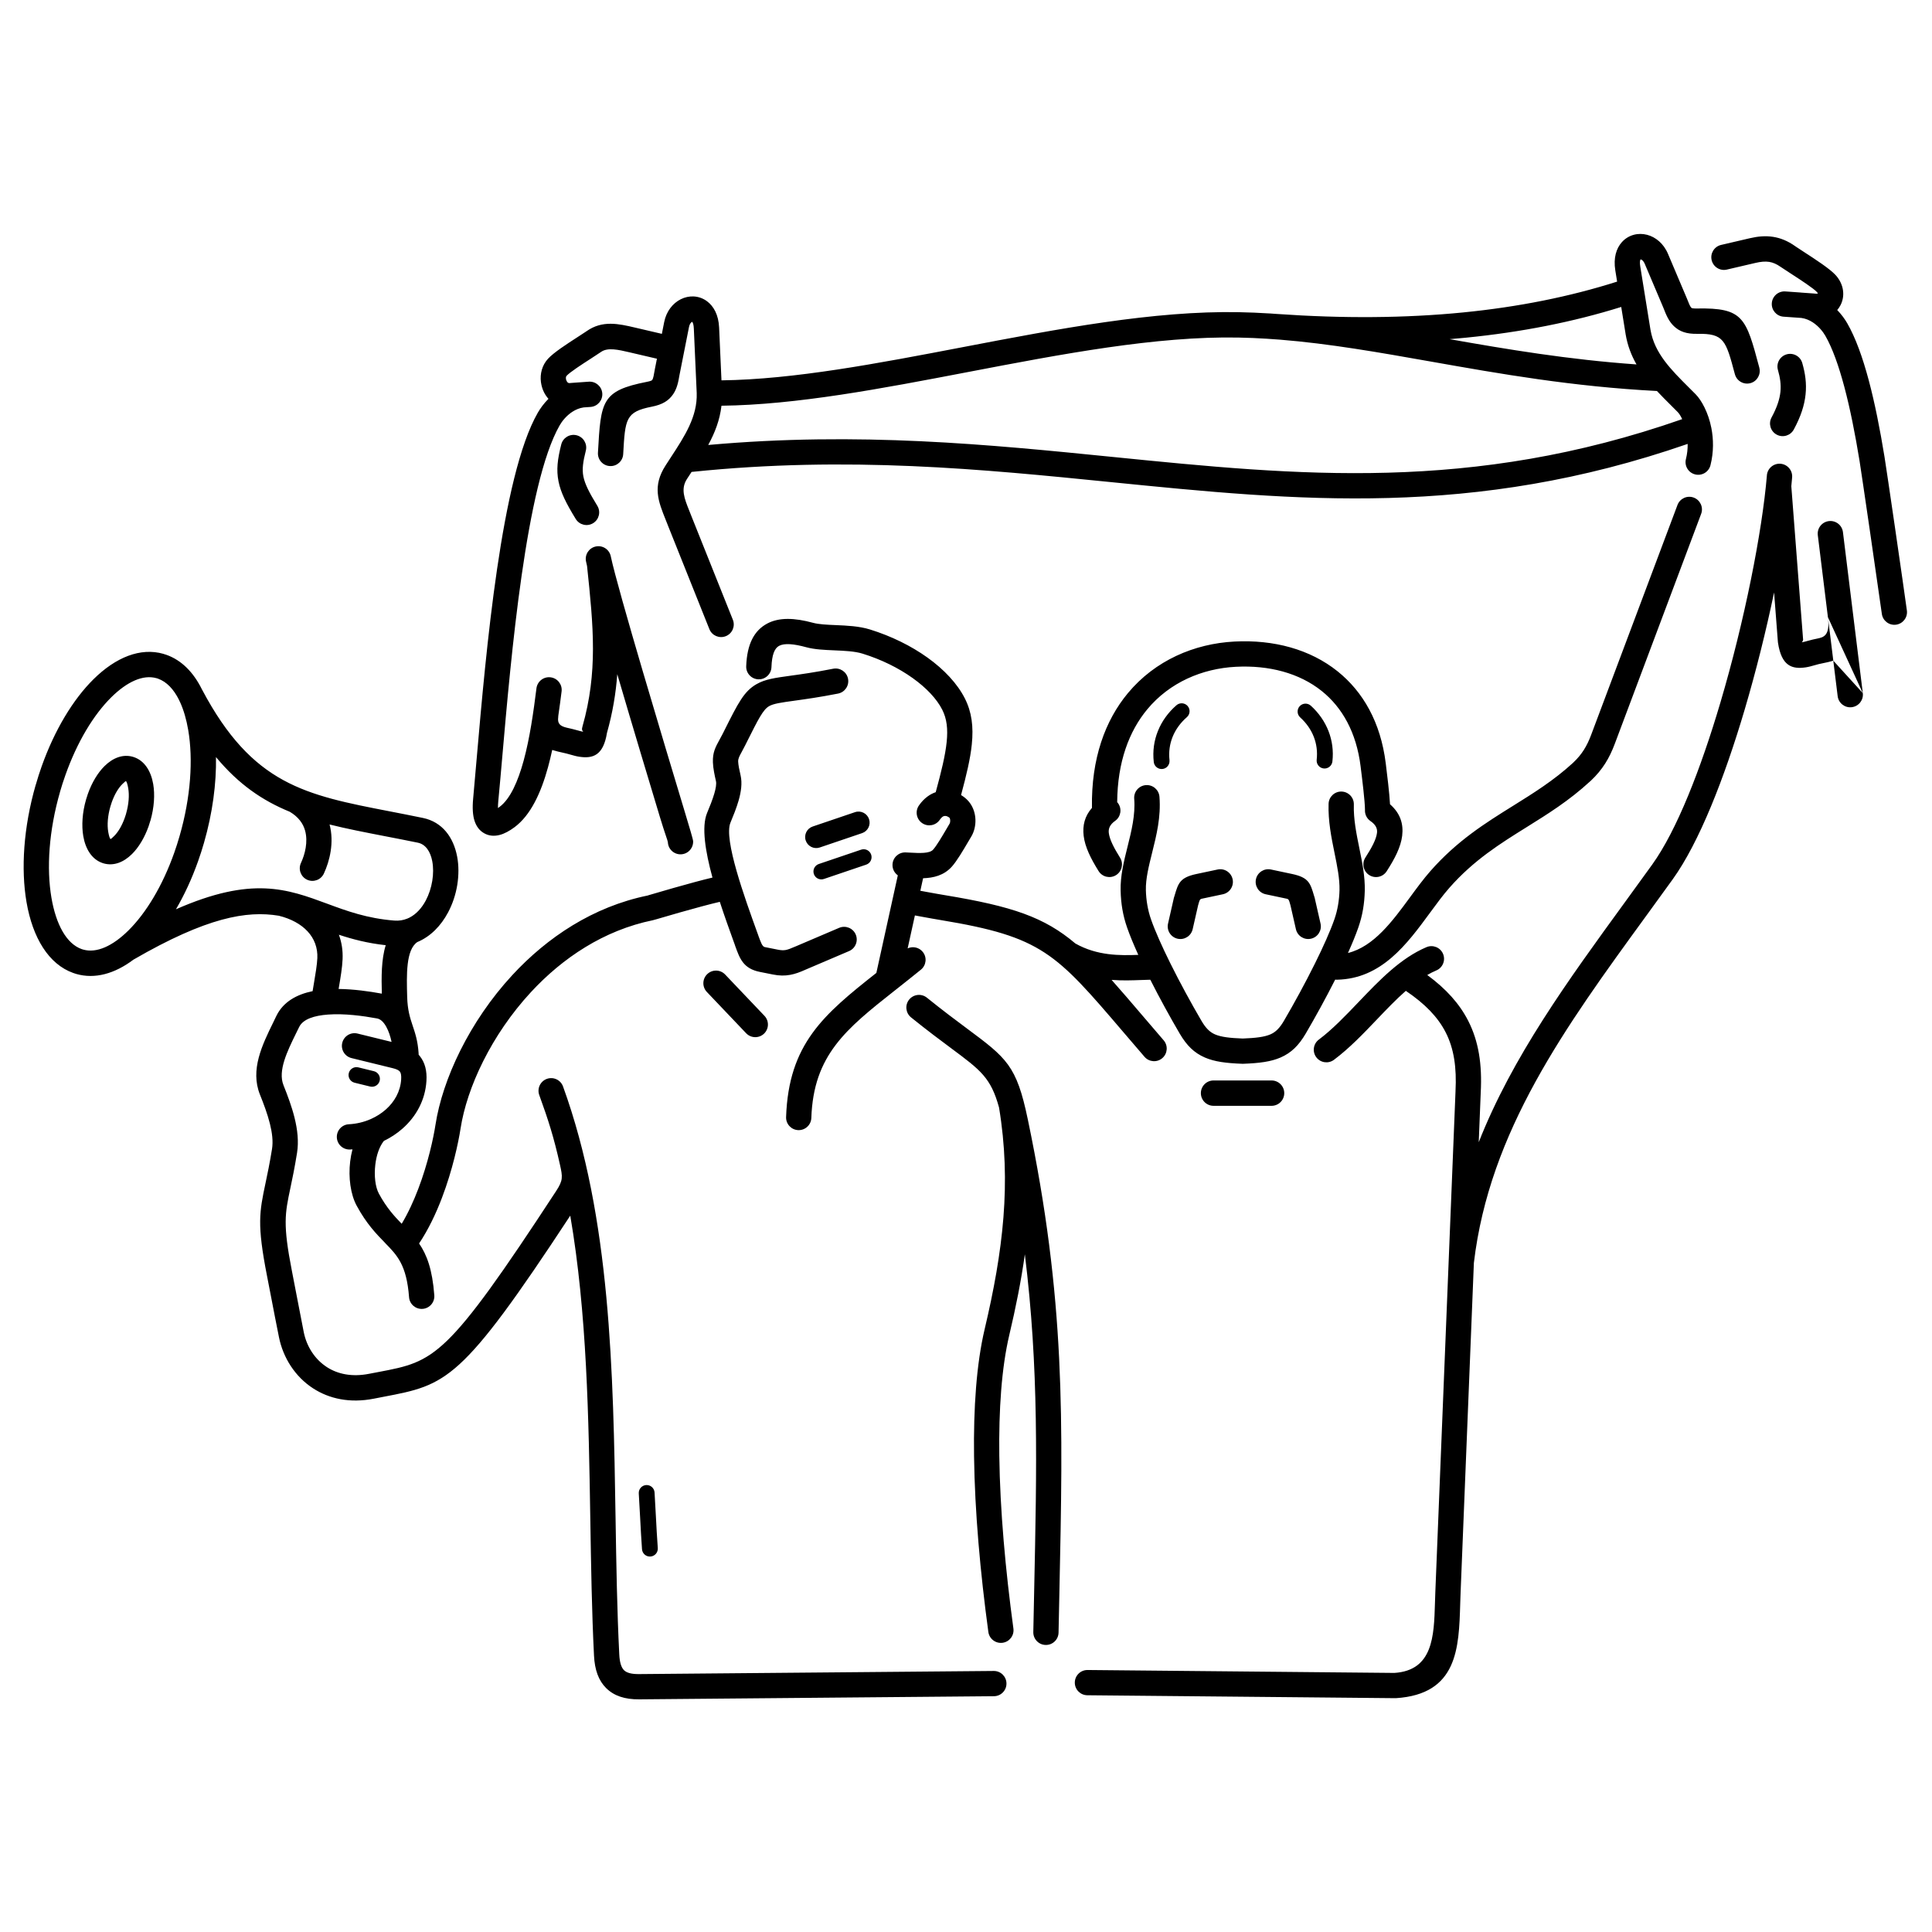 <?xml version="1.0" encoding="UTF-8"?>
<!-- Uploaded to: ICON Repo, www.iconrepo.com, Generator: ICON Repo Mixer Tools -->
<svg fill="#000000" width="800px" height="800px" version="1.1" viewBox="144 144 512 512" xmlns="http://www.w3.org/2000/svg">
 <path d="m292.74 261.78c0.457-1.797 2.285-2.883 4.082-2.426s2.883 2.285 2.426 4.082c-0.75 2.953-1.023 4.941-0.645 6.84 0.406 2.035 1.574 4.312 3.695 7.766 0.965 1.578 0.465 3.641-1.117 4.606-1.578 0.965-3.641 0.465-4.606-1.117-2.543-4.148-3.973-7.016-4.559-9.945-0.613-3.07-0.277-5.867 0.723-9.805zm295.81 16.043c0.652-1.73 2.586-2.606 4.316-1.953 1.73 0.652 2.606 2.586 1.953 4.316l-22.875 60.91c-0.723 1.926-1.531 3.637-2.543 5.227-1.031 1.625-2.269 3.125-3.84 4.602-0.066 0.062-0.137 0.121-0.207 0.18-5.551 5.102-11.16 8.598-16.785 12.102-6.988 4.356-13.996 8.719-20.465 16.07-1.707 1.938-3.363 4.195-5.066 6.516-6.184 8.422-12.91 17.594-24.719 17.84-0.164 0.004-0.324-0.004-0.484-0.023-2.465 4.879-5.25 9.938-7.797 14.285-1.863 3.18-3.84 5.117-6.668 6.352-2.566 1.117-5.621 1.504-9.891 1.664h-0.031c-0.078 0.004-0.156 0.004-0.234 0-4.285-0.16-7.348-0.547-9.922-1.664-2.828-1.23-4.805-3.168-6.668-6.352-2.543-4.34-5.32-9.391-7.781-14.258-0.73 0.012-1.523 0.043-2.352 0.074-2.398 0.09-5.062 0.191-7.906-0.031 2.469 2.769 5.164 5.922 8.254 9.543 1.809 2.121 3.754 4.394 5.535 6.461 1.211 1.398 1.059 3.512-0.34 4.723-1.398 1.211-3.512 1.059-4.723-0.34-2.211-2.562-3.945-4.594-5.562-6.488-17.984-21.051-21.625-25.316-48.383-29.742-1.012-0.168-3.394-0.578-5.769-1.023-0.375-0.07-0.758-0.145-1.141-0.215l-1.918 8.73c1.355-0.625 3.016-0.285 4 0.93 1.168 1.434 0.949 3.543-0.484 4.711-2.078 1.695-4.34 3.481-6.5 5.188-0.137 0.129-0.281 0.242-0.438 0.344-12.918 10.191-21.535 17.109-22.105 33.754-0.059 1.848-1.602 3.297-3.449 3.242-1.848-0.059-3.297-1.602-3.242-3.449 0.664-19.414 9.949-27.184 23.922-38.215l5.688-25.855c-0.887-0.629-1.453-1.68-1.41-2.852 0.066-1.848 1.617-3.293 3.465-3.227 0.574 0.023 0.93 0.043 1.297 0.062 2.305 0.125 5.035 0.273 5.984-0.777 0.926-1.027 2.363-3.473 3.566-5.516 0.367-0.621 0.719-1.223 0.832-1.414 0.105-0.176 0.16-0.465 0.152-0.801v-0.023c-0.012-0.289-0.07-0.543-0.184-0.699-0.023-0.035-0.105-0.098-0.234-0.184-0.246-0.168-0.551-0.293-0.859-0.312-0.254-0.016-0.527 0.051-0.789 0.242-0.215 0.156-0.453 0.414-0.707 0.785-1.043 1.527-3.129 1.922-4.656 0.879-1.527-1.043-1.922-3.129-0.879-4.656 0.688-1.008 1.473-1.801 2.309-2.414 0.703-0.516 1.43-0.883 2.156-1.133 1.473-5.391 2.539-9.723 2.906-13.328 0.348-3.402 0.051-6.121-1.176-8.531-1.473-2.902-4.223-5.797-7.82-8.371-3.731-2.668-8.312-4.941-13.312-6.488-2.055-0.637-4.793-0.754-7.418-0.867-2.684-0.113-5.269-0.227-7.457-0.82-3.312-0.902-5.805-1.141-7.246-0.367-1.195 0.641-1.895 2.394-2.008 5.637-0.066 1.848-1.617 3.293-3.465 3.227-1.848-0.066-3.293-1.617-3.227-3.465 0.211-5.922 2.144-9.48 5.551-11.305 3.16-1.691 7.242-1.543 12.152-0.211 1.551 0.422 3.715 0.516 5.961 0.609 3.062 0.133 6.258 0.27 9.121 1.156 5.703 1.766 10.945 4.371 15.227 7.434 4.465 3.195 7.945 6.934 9.918 10.812 1.859 3.66 2.336 7.539 1.855 12.23-0.387 3.797-1.422 8.133-2.848 13.414 0.168 0.098 0.328 0.199 0.484 0.305 0.738 0.504 1.379 1.125 1.859 1.785 0.945 1.293 1.41 2.856 1.469 4.375v0.059c0.055 1.586-0.34 3.203-1.098 4.465-0.395 0.66-0.594 1-0.809 1.363-1.379 2.344-3.027 5.148-4.352 6.621-2.121 2.352-4.879 2.977-7.613 3.07l-0.73 3.316c0.309 0.059 0.617 0.117 0.934 0.176 2.371 0.445 4.656 0.84 5.609 0.996 17.895 2.961 26.285 5.824 34.547 12.805 5.809 3.277 11.824 3.191 16.672 3.012-1.195-2.633-2.219-5.098-2.969-7.238-0.559-1.605-0.973-3.207-1.25-4.82-0.273-1.578-0.422-3.215-0.465-4.926-0.098-3.969 0.848-7.758 1.832-11.684 1.031-4.129 2.106-8.43 1.766-12.707-0.145-1.848 1.234-3.465 3.082-3.609 1.848-0.145 3.465 1.234 3.609 3.082 0.426 5.352-0.785 10.199-1.949 14.859-0.875 3.504-1.723 6.887-1.648 9.902 0.031 1.316 0.156 2.629 0.387 3.953 0.223 1.289 0.539 2.535 0.961 3.746 1.121 3.207 2.977 7.336 5.137 11.688 2.586 5.211 5.566 10.656 8.238 15.223 1.102 1.883 2.164 2.984 3.57 3.594 1.641 0.715 3.969 0.98 7.363 1.109 3.394-0.129 5.723-0.395 7.363-1.109 1.406-0.613 2.469-1.711 3.57-3.594 2.676-4.566 5.652-10.012 8.238-15.223 2.16-4.356 4.019-8.484 5.137-11.688 0.422-1.211 0.738-2.457 0.961-3.746 0.227-1.324 0.352-2.637 0.387-3.953 0.074-3.019-0.609-6.375-1.316-9.844-0.844-4.148-1.719-8.445-1.578-13.039 0.051-1.848 1.59-3.305 3.438-3.254 1.848 0.051 3.305 1.59 3.254 3.438-0.117 3.832 0.68 7.742 1.449 11.52 0.781 3.844 1.539 7.562 1.449 11.34-0.043 1.707-0.191 3.348-0.465 4.926-0.277 1.613-0.691 3.215-1.25 4.82-0.699 2.004-1.641 4.293-2.742 6.738 6.859-1.699 11.812-8.449 16.406-14.711 1.824-2.488 3.602-4.906 5.434-6.988 7.109-8.078 14.547-12.711 21.961-17.332 5.398-3.363 10.785-6.723 15.801-11.324 0.047-0.047 0.09-0.094 0.141-0.141 1.129-1.059 2.019-2.141 2.766-3.312 0.766-1.207 1.383-2.512 1.938-3.992l22.875-60.91zm23.691-7.852c0.152-1.848 1.773-3.223 3.621-3.07 1.848 0.152 3.223 1.773 3.07 3.621-0.062 0.758-0.137 1.539-0.215 2.336l3.129 40.711h-0.02c-0.043 0.5-0.457 0.672-0.266 0.641 0.406-0.062 0.922-0.207 1.465-0.359 0.371-0.105 0.75-0.215 1.344-0.355 0.406-0.098 0.797-0.18 1.195-0.258 1.656-0.34 3.473-0.711 2.863-5.664l1.418 11.508c-0.957 0.309-1.961 0.516-2.941 0.715-0.336 0.066-0.664 0.137-0.957 0.207-0.242 0.059-0.68 0.184-1.109 0.305-0.777 0.219-1.516 0.43-2.277 0.543-3.668 0.551-6.449-0.344-7.379-6.535-0.02-0.117-0.027-0.234-0.035-0.352l-0.996-12.961c-2.102 10.062-4.758 20.773-7.797 31.055-5.402 18.246-12.059 35.219-19.07 44.965-2.082 2.894-4.617 6.379-7.133 9.836-21.391 29.391-41.43 56.93-45.559 91.824l-3.527 87.59c-0.043 1.031-0.066 1.898-0.094 2.766-0.344 11.762-0.699 23.938-17.035 24.992v-0.008c-0.078 0.004-0.156 0.008-0.234 0.008l-81.547-0.773c-1.848-0.016-3.332-1.523-3.32-3.371 0.016-1.848 1.523-3.332 3.371-3.32l81.336 0.773c10.215-0.676 10.48-9.734 10.738-18.484 0.031-1.012 0.059-2.023 0.094-2.844l2.469-61.266c0.961-23.867 1.922-47.734 2.887-71.609h-0.004c0.324-6.203-0.398-11.23-2.602-15.543-2.051-4.023-5.457-7.566-10.566-11.012-2.606 2.289-5.137 4.941-7.68 7.602-3.629 3.801-7.269 7.609-11.359 10.672-1.477 1.109-3.574 0.809-4.684-0.668-1.109-1.477-0.809-3.574 0.668-4.684 3.606-2.699 7.066-6.324 10.52-9.938 5.566-5.824 11.109-11.629 18.004-14.562 1.703-0.723 3.672 0.07 4.394 1.77 0.723 1.703-0.07 3.672-1.77 4.394-0.816 0.348-1.621 0.754-2.414 1.215 5.043 3.707 8.562 7.648 10.867 12.164 2.769 5.434 3.695 11.539 3.309 18.93l-0.531 13.219c8.91-22.613 23.551-42.734 38.863-63.773 2.211-3.035 4.434-6.094 7.109-9.809 6.523-9.07 12.859-25.324 18.074-42.945 6.41-21.66 11.066-45.246 12.32-60.195zm-298.96 269.8c-0.066-1.156 0.812-2.144 1.969-2.215 1.156-0.066 2.144 0.812 2.215 1.969 0.125 2.004 0.238 4.168 0.352 6.301 0.148 2.852 0.297 5.648 0.504 8.434 0.082 1.156-0.789 2.156-1.945 2.238-1.156 0.082-2.156-0.789-2.238-1.945-0.191-2.582-0.344-5.519-0.504-8.516-0.105-2.027-0.215-4.086-0.352-6.266zm-79.469-148.05c0.742 2.012 1.078 4.188 0.977 6.477-0.105 2.285-0.523 4.762-0.965 7.371l-0.086 0.516c4.019 0.047 8.121 0.629 11.402 1.234l0.047 0.008c-0.113-4.418-0.148-9.035 1.035-12.84-4.801-0.523-8.785-1.574-12.402-2.769zm-6.969 14.949c0.121-0.754 0.246-1.484 0.367-2.203 0.41-2.434 0.805-4.75 0.887-6.555 0.125-2.723-0.797-5.176-2.602-7.109-1.75-1.875-4.328-3.316-7.609-4.125-8.465-1.391-19.047 0.363-38.527 11.641-4.961 3.731-10.219 5.211-15.164 3.785-0.238-0.066-0.496-0.152-0.781-0.254-6.508-2.305-10.766-9.32-12.391-18.797-1.5-8.746-0.809-19.785 2.434-31.035l0.012 0.004v-0.004c0.508-1.766 1.023-3.383 1.547-4.852 3.457-9.762 8.387-17.844 13.754-23.152 5.898-5.836 12.465-8.484 18.555-6.731l-0.004 0.012h0.004c0.367 0.105 0.633 0.188 0.781 0.242 4.019 1.426 7.18 4.648 9.395 9.137 0.02 0.031 0.035 0.066 0.055 0.098 13.355 25.207 27.352 27.914 49.789 32.258 2.582 0.5 5.281 1.023 8.73 1.734 5.172 1.07 8.105 5.156 9.07 10.227 0.449 2.363 0.449 4.957 0.035 7.516-0.41 2.527-1.238 5.055-2.453 7.324-1.859 3.481-4.602 6.359-8.137 7.828-3.031 2.062-2.848 8.645-2.684 14.547 0.191 6.875 2.586 8.164 3.031 14.961 0.008 0.109 0.008 0.223 0.004 0.332 0.129 0.145 0.254 0.293 0.371 0.449 1.309 1.703 1.867 3.828 1.695 6.523v0.012c-0.32 5.094-2.746 9.441-6.348 12.617-1.465 1.293-3.133 2.387-4.934 3.258-1.238 1.57-1.973 3.856-2.258 6.231-0.363 3.008-0.012 5.969 0.938 7.731 2.023 3.746 4.129 6.027 6.047 7.996 1.723-2.871 3.176-6.062 4.387-9.238 2.617-6.863 4.039-13.582 4.566-17.004 1.852-11.992 8.938-27.305 20.371-39.668 9.246-9.992 21.352-18.109 35.875-21.086 0.086-0.031 0.172-0.062 0.262-0.09 4.598-1.355 8.906-2.586 12.32-3.5 1.719-0.461 3.262-0.855 4.574-1.164-1.879-6.871-2.945-13.445-1.438-17.09 0.691-1.668 1.445-3.508 1.926-5.168 0.391-1.348 0.609-2.551 0.434-3.312-0.168-0.742-0.344-1.523-0.5-2.398-0.16-0.891-0.281-1.77-0.305-2.582-0.086-2.621 0.664-3.992 1.785-6.039 0.301-0.551 0.637-1.156 0.812-1.512l0.418-0.836c3.688-7.359 5.215-10.41 8.539-12.316 2.285-1.312 4.809-1.66 9.117-2.254 2.723-0.375 6.266-0.863 11.203-1.836 1.82-0.355 3.582 0.832 3.938 2.648 0.355 1.82-0.832 3.582-2.648 3.938-4.902 0.965-8.688 1.488-11.594 1.891-3.457 0.477-5.484 0.758-6.676 1.441-1.598 0.914-2.856 3.426-5.891 9.484l-0.418 0.836c-0.438 0.875-0.691 1.332-0.918 1.75-0.598 1.09-1 1.82-0.973 2.602 0.016 0.457 0.094 1.012 0.203 1.609 0.113 0.613 0.281 1.371 0.449 2.109 0.457 2.016 0.133 4.316-0.539 6.644-0.582 2.016-1.406 4.031-2.16 5.852-1.824 4.406 3.762 19.855 7.086 29.051l0.27 0.746c0.02 0.055 0.039 0.113 0.055 0.168l0.129 0.359 0.012-0.004c-0.09-0.25-0.133-0.371 0 0 0.508 1.418 0.895 2.508 1.539 2.637l3.469 0.691c0.871 0.176 1.508 0.191 2.074 0.09 0.656-0.121 1.441-0.434 2.445-0.875 0.059-0.027 0.117-0.051 0.18-0.07l11.551-4.93c1.703-0.723 3.672 0.07 4.394 1.77 0.723 1.703-0.07 3.672-1.77 4.394l-11.547 4.926-0.102 0.047c-1.41 0.621-2.59 1.074-3.941 1.32-1.441 0.266-2.863 0.258-4.594-0.09l-3.469-0.691c-4.375-0.875-5.32-3.519-6.551-6.965-0.219-0.613-0.121-0.355 0.008-0.004l0.004-0.004-0.121-0.336c-0.023-0.051-0.043-0.105-0.062-0.16l-0.27-0.746c-1.082-2.996-2.383-6.594-3.606-10.352-1.309 0.301-2.93 0.711-4.781 1.207-3.582 0.957-7.801 2.164-12.164 3.449-0.086 0.027-0.172 0.047-0.262 0.066-0.16 0.059-0.328 0.109-0.504 0.145-13.039 2.664-23.969 10.012-32.355 19.078-10.48 11.332-16.961 25.277-18.641 36.148-0.57 3.695-2.106 10.949-4.934 18.367-1.574 4.137-3.57 8.348-6.051 12.078 2.039 2.969 3.516 6.852 4.031 13.738 0.137 1.848-1.25 3.457-3.098 3.594-1.848 0.137-3.457-1.25-3.594-3.098-0.641-8.531-3.152-11.102-6.297-14.312l0.008-0.008-0.008-0.008c-2.344-2.398-4.977-5.09-7.606-9.957-1.578-2.926-2.219-7.402-1.699-11.695 0.129-1.074 0.332-2.148 0.609-3.199-0.215 0.016-0.426 0.031-0.641 0.043-1.848 0.086-3.418-1.34-3.504-3.188-0.086-1.848 1.34-3.418 3.188-3.504 2.012-0.102 3.981-0.574 5.777-1.363 0.047-0.023 0.094-0.043 0.141-0.062 1.414-0.637 2.719-1.469 3.852-2.465 2.328-2.051 3.891-4.812 4.09-8 0.062-1.012-0.047-1.676-0.332-2.051-0.297-0.387-0.938-0.684-1.914-0.922l-10.902-2.672c-1.797-0.434-2.902-2.242-2.465-4.039 0.434-1.797 2.242-2.902 4.039-2.465l9.031 2.215c-0.312-1.461-0.77-2.856-1.406-4.008-0.648-1.176-1.461-2.027-2.434-2.207-3.762-0.691-8.695-1.355-13.023-1.031-3.562 0.266-6.606 1.172-7.637 3.316-0.105 0.219-0.344 0.699-0.801 1.629-2.328 4.746-4.875 9.941-3.348 13.762 1.09 2.727 2.191 5.652 2.93 8.617 0.785 3.152 1.148 6.332 0.664 9.348-0.645 4.019-1.258 6.91-1.766 9.328-1.43 6.769-2.019 9.562 0.414 21.98 0.312 1.594 0.785 4.066 1.262 6.539 0.695 3.621 1.391 7.262 1.875 9.664 0.742 3.699 2.875 7.152 6.152 9.262 2.84 1.828 6.602 2.652 11.148 1.758l2.582-0.492c14.816-2.82 17.883-3.402 46.992-47.934 1.879-2.871 1.75-3.734 1.004-7.059-1.59-7.113-3.035-11.695-5.469-18.383-0.629-1.738 0.27-3.66 2.008-4.289 1.738-0.629 3.66 0.27 4.289 2.008 12.645 34.832 13.301 75.68 13.922 114.38 0.199 12.324 0.391 24.426 0.984 36.152 0.102 2.031 0.5 3.414 1.258 4.168 0.719 0.711 2.016 1.047 3.969 1.027l94.012-0.828c1.848-0.016 3.359 1.473 3.371 3.32 0.016 1.848-1.473 3.359-3.32 3.371l-94.012 0.828c-3.824 0.035-6.68-0.926-8.746-2.969-2.023-2.004-3.039-4.84-3.227-8.602-0.586-11.625-0.781-23.883-0.984-36.363-0.43-26.691-0.875-54.422-5.309-80.25-28.953 44.094-32.707 44.812-49.516 48.012-0.398 0.074-0.812 0.156-2.531 0.492-6.402 1.258-11.844 0.008-16.055-2.703-4.856-3.125-8.008-8.188-9.094-13.59-0.836-4.16-1.371-6.949-1.902-9.715-0.363-1.887-0.719-3.754-1.262-6.516-2.691-13.727-2.019-16.91-0.391-24.629 0.508-2.402 1.113-5.273 1.715-9.016 0.324-2.012 0.035-4.32-0.559-6.699-0.641-2.57-1.641-5.227-2.641-7.723-2.633-6.574 0.602-13.168 3.555-19.191 0.078-0.16 0.156-0.316 0.773-1.602 1.809-3.758 5.367-5.731 9.609-6.609zm25.059-19.215c0.195-0.098 0.395-0.188 0.602-0.273 1.816-0.922 3.269-2.555 4.312-4.504 0.855-1.602 1.445-3.414 1.742-5.254 0.293-1.805 0.297-3.598-0.008-5.207-0.473-2.496-1.723-4.465-3.82-4.898-2.609-0.539-5.695-1.137-8.648-1.707-5.32-1.031-10.203-1.977-14.742-3.117 1.258 4.746 0.039 9.688-1.52 13.02-0.781 1.672-2.773 2.394-4.449 1.613-1.672-0.781-2.394-2.773-1.613-4.449 1.062-2.269 1.91-5.57 1.094-8.555-0.504-1.832-1.715-3.606-4.055-4.996-7.207-2.945-13.551-7.246-19.559-14.496 0.121 6.984-0.898 14.801-3.18 22.723-0.469 1.633-0.992 3.254-1.559 4.856-1.656 4.68-3.652 8.973-5.871 12.758 20.141-8.855 29.441-5.418 40.152-1.453 5.066 1.875 10.488 3.879 17.73 4.445 1.23 0.098 2.367-0.098 3.394-0.512zm-78.645-29.734c-0.723 2.512-0.891 4.902-0.574 6.734 0.184 1.062 0.402 1.77 0.617 1.895 0.094 0.004 0.449-0.293 0.957-0.801 1.059-1.047 2.062-2.727 2.801-4.812 0.164-0.461 0.285-0.828 0.363-1.094l-0.012-0.004c0.723-2.512 0.891-4.902 0.574-6.734-0.184-1.062-0.402-1.77-0.617-1.895-0.094-0.004-0.449 0.293-0.957 0.801-1.059 1.047-2.062 2.727-2.801 4.812-0.117 0.332-0.234 0.695-0.348 1.098zm-7.188 7.863c-0.477-2.769-0.27-6.223 0.734-9.699 0.141-0.484 0.301-0.98 0.48-1.492 1.086-3.07 2.668-5.641 4.402-7.356 2.269-2.246 4.922-3.227 7.527-2.477 0.094 0.027 0.215 0.066 0.359 0.117 2.703 0.957 4.426 3.602 5.027 7.102 0.477 2.769 0.27 6.223-0.734 9.699l-0.012-0.004v0.004c-0.18 0.617-0.332 1.113-0.469 1.492-1.086 3.07-2.668 5.641-4.402 7.356-2.269 2.246-4.922 3.227-7.527 2.477-0.094-0.027-0.215-0.066-0.359-0.117-2.703-0.957-4.426-3.602-5.027-7.102zm7.25 0.773 0.008 0.004c0.02 0.008 0.008 0.004-0.008-0.004zm4.031-15.355-0.008-0.004c-0.016-0.008-0.008-0.004 0.008 0.004zm-17.441 2.848c-2.961 10.285-3.613 20.258-2.277 28.07 1.215 7.082 3.981 12.176 8.008 13.602 0.102 0.035 0.234 0.078 0.391 0.121 3.57 1.027 7.836-0.941 11.992-5.051 4.691-4.637 9.043-11.828 12.152-20.605 0.504-1.422 0.98-2.91 1.426-4.461 2.961-10.285 3.613-20.258 2.277-28.07-0.48-2.805-1.203-5.297-2.152-7.371-0.035-0.066-0.07-0.129-0.105-0.195-0.07-0.129-0.129-0.262-0.176-0.398-1.418-2.848-3.293-4.828-5.57-5.637-0.227-0.082-0.355-0.125-0.387-0.133l-0.004 0.012c-3.57-1.027-7.836 0.941-11.992 5.051-4.691 4.641-9.043 11.828-12.152 20.605-0.551 1.551-1.031 3.039-1.438 4.457l0.012 0.004zm212.3 15.32c1.098-0.371 2.285 0.215 2.656 1.312 0.371 1.098-0.215 2.285-1.312 2.656l-11.215 3.801c-1.098 0.371-2.285-0.215-2.656-1.312s0.215-2.285 1.312-2.656zm-1.629-9.938c1.535-0.52 3.199 0.301 3.719 1.836 0.52 1.535-0.301 3.199-1.836 3.719l-11.215 3.805c-1.535 0.52-3.199-0.301-3.719-1.836-0.52-1.535 0.301-3.199 1.836-3.719zm110.4 71.102c1.855 0 3.359 1.504 3.359 3.359 0 1.855-1.504 3.359-3.359 3.359h-15.379c-1.855 0-3.359-1.504-3.359-3.359 0-1.855 1.504-3.359 3.359-3.359zm-243.01 0.598c-1.125-0.273-1.812-1.402-1.543-2.527 0.273-1.125 1.402-1.812 2.527-1.543l4.125 1.012c1.125 0.273 1.812 1.402 1.543 2.527-0.273 1.125-1.402 1.812-2.527 1.543zm147.47-17.312c-1.441-1.16-1.672-3.269-0.512-4.711s3.269-1.672 4.711-0.512c4.289 3.461 7.719 6.012 10.527 8.102 10.652 7.926 13.215 9.832 16.191 24.051 10.035 47.973 9.367 79.48 8.391 125.43-0.074 3.469-0.148 7.019-0.223 10.668-0.035 1.848-1.562 3.316-3.41 3.281-1.848-0.035-3.316-1.562-3.281-3.41 0.074-3.648 0.148-7.199 0.223-10.668 0.711-33.527 1.258-59.289-2.465-89.449-0.973 7.004-2.394 14.074-4.121 21.383-2.051 8.684-2.809 19.797-2.648 32.074 0.188 14.312 1.629 30.211 3.738 45.727 0.246 1.832-1.039 3.519-2.875 3.766-1.832 0.246-3.519-1.039-3.766-2.875-2.137-15.723-3.598-31.891-3.789-46.539-0.168-12.828 0.637-24.488 2.805-33.676 2.418-10.238 4.215-19.965 4.981-29.66 0.75-9.551 0.496-19.094-1.164-29.102-2.16-7.871-4.848-9.875-12.574-15.621-2.894-2.152-6.43-4.781-10.738-8.258zm-54.121-6.746c-1.273-1.34-1.223-3.461 0.117-4.734 1.34-1.273 3.461-1.223 4.734 0.117l10.414 10.945c1.273 1.34 1.223 3.461-0.117 4.734-1.34 1.273-3.461 1.223-4.734-0.117zm13.777-14.523c0.586 1.613 0.195 0.52 0.012-0.004zm-6.305 2.25c0.18 0.484 0.426 1.156 0.004-0.004zm140.63-13.613c-1.812-0.383-2.969-2.164-2.586-3.977 0.383-1.812 2.164-2.969 3.977-2.586l5.609 1.188c4.391 0.93 4.832 2.43 5.816 5.793 0.07 0.238-0.156-0.527 0.18 0.578 0.047 0.156 0.082 0.316 0.105 0.477l1.434 6.305c0.406 1.805-0.727 3.598-2.531 4-1.805 0.406-3.598-0.727-4-2.531l-1.434-6.293-0.004-0.016c-0.207-0.684 0.004-0.008-0.18-0.629-0.207-0.707-0.301-1.02-0.777-1.121zm27.766-19.398c-1.016-0.691-1.531-1.848-1.457-2.992-0.004-2.238-0.766-8.352-1.094-10.969l-0.066-0.543c-1.117-9-4.879-15.621-10.293-19.957-5.961-4.773-14.004-6.883-22.797-6.422-8.883 0.465-17.512 4.129-23.445 11.27-4.812 5.797-7.894 13.938-7.973 24.598 0.09 0.098 0.172 0.203 0.25 0.312 1.066 1.508 0.707 3.594-0.801 4.656-1.367 0.969-1.809 2.023-1.672 3.184 0.207 1.773 1.398 4.027 2.988 6.578 0.977 1.574 0.496 3.641-1.074 4.617-1.574 0.977-3.641 0.496-4.617-1.074-2.051-3.293-3.606-6.367-3.961-9.359-0.32-2.731 0.277-5.203 2.199-7.387-0.223-13.105 3.523-23.188 9.516-30.402 7.207-8.68 17.598-13.129 28.246-13.684 10.402-0.543 20.043 2.047 27.336 7.891 6.742 5.402 11.41 13.496 12.758 24.363l0.066 0.543c0.285 2.289 0.895 7.172 1.07 10.324 2.738 2.406 3.602 5.207 3.219 8.363-0.367 3.004-1.977 6.086-4.106 9.387-1 1.559-3.074 2.012-4.633 1.012-1.559-1-2.012-3.074-1.012-4.633 1.641-2.543 2.867-4.789 3.082-6.551 0.137-1.125-0.324-2.16-1.738-3.129zm-10.09-15.793c-0.125 1.148-1.164 1.98-2.312 1.852-1.148-0.125-1.98-1.164-1.852-2.312 0.242-2.152-0.039-4.199-0.762-6.055-0.75-1.938-1.988-3.691-3.609-5.164-0.855-0.777-0.918-2.106-0.141-2.961 0.777-0.855 2.106-0.918 2.961-0.141 2.09 1.895 3.695 4.188 4.691 6.754 0.961 2.481 1.344 5.191 1.023 8.023zm-30.418 28.629c1.812-0.383 3.59 0.773 3.977 2.586 0.383 1.812-0.773 3.59-2.586 3.977l-5.609 1.188c-0.48 0.102-0.57 0.418-0.777 1.121-0.016 0.047-0.027 0.094-0.043 0.137-0.156 0.535 0.129-0.379-0.137 0.492l-0.004 0.016-1.434 6.297c-0.406 1.805-2.199 2.938-4 2.531-1.805-0.406-2.938-2.199-2.531-4l1.434-6.305c0.023-0.16 0.059-0.316 0.105-0.477 0.152-0.508 0.199-0.652 0.203-0.656 0.969-3.305 1.438-4.793 5.793-5.715l5.609-1.188zm-12.758-28.949c0.125 1.148-0.703 2.188-1.852 2.312-1.148 0.125-2.188-0.703-2.312-1.852-0.328-2.902 0.078-5.676 1.094-8.203 1.047-2.613 2.734-4.938 4.918-6.84 0.875-0.762 2.199-0.668 2.961 0.203 0.762 0.875 0.668 2.199-0.203 2.961-1.695 1.477-2.992 3.258-3.785 5.234-0.758 1.891-1.062 3.984-0.812 6.188zm167.23-123.95c0.184 0.008 0.367 0.023 0.547 0.039l3.113 0.223v0.008c0.059 0.004 0.113 0.008 0.172 0.016 0.344 0.043 0.598 0.027 0.77-0.027-0.035-0.109-0.113-0.238-0.238-0.375-0.934-1.02-4.371-3.25-7.008-4.961-0.957-0.621-1.816-1.18-2.473-1.625-0.059-0.035-0.117-0.074-0.172-0.113-1.059-0.742-2.031-1.16-3.016-1.312-1.062-0.164-2.242-0.051-3.629 0.273l-7.59 1.77c-1.805 0.422-3.609-0.703-4.027-2.508-0.422-1.805 0.703-3.609 2.508-4.027l7.59-1.77c2.207-0.516 4.191-0.68 6.148-0.379 2.031 0.312 3.93 1.094 5.875 2.465l0.098 0.074c0.594 0.402 1.418 0.938 2.336 1.535 2.938 1.902 6.758 4.383 8.293 6.062 1.133 1.242 1.773 2.664 1.965 4.074 0.184 1.359-0.047 2.707-0.656 3.894-0.238 0.465-0.531 0.902-0.875 1.297 1.16 1.203 2.047 2.453 2.648 3.5 2.195 3.812 4.086 9.039 5.719 15.176 1.594 5.977 2.965 12.883 4.16 20.219 0.312 1.926 1.512 10.043 2.746 18.52 1.391 9.535 2.867 19.824 3.188 22.223 0.238 1.832-1.055 3.512-2.887 3.754-1.832 0.238-3.512-1.055-3.754-2.887-0.246-1.84-1.734-12.176-3.188-22.145-1.258-8.629-2.453-16.754-2.719-18.391-1.16-7.113-2.488-13.809-4.027-19.59-1.496-5.621-3.168-10.301-5.035-13.551-0.621-1.074-1.742-2.519-3.344-3.566-0.863-0.566-1.867-1-2.992-1.16l-4.742-0.336c-1.848-0.129-3.238-1.734-3.109-3.582s1.734-3.238 3.582-3.109l4.031 0.285zm16.508 106.15c0.227 1.84-1.086 3.516-2.926 3.738-1.84 0.227-3.516-1.086-3.738-2.926l-1.16-9.41zm-9.246-20.105-2.68-21.738c-0.227-1.84 1.086-3.516 2.926-3.738 1.84-0.227 3.516 1.086 3.738 2.926l5.262 42.656zm-18.18-66.125c0.469 1.77-0.574 3.594-2.344 4.086-1.781 0.492-3.629-0.555-4.121-2.336l-0.012-0.047h-0.004c-2.406-9.023-2.883-10.809-9.969-10.68-2.859 0.051-4.699-0.609-6.199-2.047-1.309-1.258-1.98-2.801-2.793-4.902l-4.934-11.641c-0.281-0.664-0.676-1.043-1.043-1.141l-0.047-0.012c-0.188 0.277-0.246 0.887-0.082 1.902l0.922 5.715c0.008 0.047 0.016 0.098 0.023 0.145l1.766 10.938h0.004c1.047 6.168 5.422 10.531 10.188 15.285 0.594 0.59 1.191 1.188 1.777 1.777 1.539 1.555 3.363 4.863 4.156 8.918 0.574 2.934 0.656 6.34-0.23 9.875-0.449 1.797-2.269 2.891-4.066 2.441-1.797-0.449-2.891-2.269-2.441-4.066 0.348-1.375 0.48-2.727 0.461-4.016-56.98 19.746-103.36 15.09-152.86 10.121-34.047-3.418-69.59-6.988-110.98-2.711-0.043 0.004-0.09 0.008-0.133 0.012-0.535 0.816-1.051 1.609-1.238 1.898-1.684 2.617-0.672 5.137 0.625 8.379 0.156 0.387 0.312 0.777 0.578 1.461l10.973 27.434c0.688 1.719-0.145 3.668-1.863 4.356s-3.668-0.145-4.356-1.863l-10.973-27.434h0.004l-0.016-0.039c-0.113-0.293-0.344-0.867-0.566-1.422-2.027-5.055-3.598-8.98-0.051-14.492 0.707-1.098 1.039-1.605 1.367-2.109 3.695-5.648 7.086-10.84 6.875-17.078l-0.762-17.059c-0.047-1.012-0.219-1.582-0.441-1.812l-0.043 0.02c-0.34 0.172-0.652 0.633-0.797 1.363l-2.481 12.527h-0.004c-0.363 2.176-0.711 3.801-1.719 5.281-1.172 1.719-2.832 2.75-5.641 3.301-6.969 1.371-7.074 3.219-7.594 12.574v0.004c-0.102 1.848-1.68 3.262-3.531 3.16-1.848-0.102-3.262-1.68-3.16-3.531v-0.004c0.766-13.707 0.914-16.414 13-18.793 0.871-0.172 1.27-0.32 1.391-0.496 0.262-0.387 0.438-1.34 0.66-2.684l0.02-0.105h-0.004l0.562-2.836-7.348-1.715c-2.832-0.66-5.691-1.328-7.438-0.098-0.055 0.039-0.113 0.078-0.172 0.113-0.754 0.516-1.566 1.043-2.465 1.621-2.484 1.605-5.617 3.625-6.527 4.621-0.156 0.168-0.199 0.469-0.16 0.789l0.008 0.059c0.027 0.152 0.086 0.324 0.172 0.504 0.086 0.172 0.176 0.305 0.27 0.391 0.141 0.129 0.359 0.203 0.645 0.168 0.059-0.008 0.113-0.012 0.172-0.016v-0.008l3.109-0.223c0.18-0.016 0.363-0.031 0.551-0.039l1.121-0.078c1.848-0.129 3.453 1.262 3.582 3.109s-1.262 3.453-3.109 3.582l-1.836 0.129c-1.125 0.16-2.125 0.594-2.992 1.16-1.602 1.047-2.727 2.492-3.344 3.566-8.922 15.504-12.895 61.109-15.293 88.668-0.289 3.328-0.551 6.34-0.98 10.863-0.07 0.758-0.102 1.391-0.094 1.91 0.129-0.09 0.266-0.188 0.406-0.289 2.863-2.125 4.894-6.758 6.406-12.289 1.621-5.914 2.606-12.902 3.387-19.141 0.227-1.84 1.898-3.152 3.738-2.926 1.84 0.227 3.152 1.898 2.926 3.738-0.262 2.09-0.547 4.269-0.875 6.481 0 0.148-0.008 0.301-0.027 0.453-0.281 2.113 1.254 2.457 2.805 2.805 0.293 0.066 0.59 0.133 0.965 0.223 0.594 0.145 0.977 0.254 1.344 0.355 0.543 0.152 1.059 0.301 1.465 0.359 0.223 0.035-0.359-0.203-0.254-0.895 0.027-0.172 0.066-0.344 0.117-0.504 2.039-7.18 2.762-13.812 2.773-20.547 0.012-6.856-0.719-13.984-1.559-21.906-0.004-0.023-0.004-0.047-0.008-0.07-0.105-0.445-0.195-0.848-0.27-1.203-0.375-1.812 0.785-3.586 2.598-3.961s3.586 0.785 3.961 2.598c1.871 8.898 14.34 50.242 19.48 67.289 1.43 4.746 2.324 7.703 2.344 8.207 0.078 1.848-1.355 3.41-3.203 3.488s-3.41-1.355-3.488-3.203c-0.016-0.383-0.789-2.289-2.082-6.582-2.648-8.777-7.231-23.98-11.328-37.949-0.375 5.07-1.215 10.18-2.731 15.551-0.965 5.996-3.719 6.867-7.348 6.32-0.762-0.113-1.5-0.324-2.277-0.543-0.43-0.121-0.867-0.246-1.109-0.305-0.23-0.055-0.543-0.125-0.859-0.199-0.996-0.223-1.988-0.445-2.918-0.746-0.336 1.547-0.703 3.07-1.109 4.559-1.875 6.844-4.621 12.75-8.875 15.91-1.348 1-2.699 1.742-3.984 2.062-1.422 0.355-2.777 0.254-4.023-0.434-1.207-0.664-2.113-1.77-2.621-3.402-0.434-1.391-0.578-3.305-0.336-5.852 0.164-1.734 0.539-6.047 0.953-10.812 2.445-28.098 6.496-74.586 16.188-91.426 0.629-1.094 1.57-2.414 2.812-3.664-0.48-0.539-0.879-1.129-1.188-1.75-0.391-0.789-0.66-1.668-0.789-2.586-0.008-0.043-0.012-0.082-0.02-0.125-0.27-2.152 0.293-4.422 1.867-6.144 1.539-1.684 5.051-3.949 7.84-5.75 0.93-0.602 1.781-1.148 2.301-1.504l0.098-0.07c4.207-2.961 8.531-1.953 12.816-0.953l7.129 1.664 0.613-3.106c0.578-2.926 2.328-5.027 4.391-6.062 1.098-0.551 2.285-0.809 3.461-0.742 1.238 0.07 2.445 0.484 3.504 1.273 1.754 1.305 3.051 3.594 3.203 6.953l0.625 14.008c19.215-0.234 41.492-4.5 64.039-8.816 25.129-4.812 50.586-9.688 73.141-9.246 2.66 0.051 5.301 0.164 7.93 0.328 0.086 0 0.172 0.004 0.258 0.008 0.387 0.027 0.773 0.059 1.16 0.086 0.203 0.016 0.41 0.027 0.613 0.043 17.684 1.238 34.117 1.109 49.367-0.395 14.668-1.449 28.266-4.168 40.848-8.172l-0.48-2.977c-0.535-3.324 0.27-5.836 1.727-7.469 0.879-0.988 1.977-1.641 3.18-1.965 1.137-0.309 2.356-0.301 3.543 0.012 2.215 0.586 4.34 2.277 5.504 5.023l4.926 11.621c0.031 0.066 0.059 0.137 0.086 0.203 0.492 1.27 0.855 2.164 1.191 2.488 0.145 0.141 0.566 0.199 1.449 0.184 12.316-0.223 13.016 2.398 16.555 15.664h-0.004zm-20.438 13.625c-0.398-0.852-0.82-1.496-1.199-1.879-0.586-0.594-1.156-1.16-1.723-1.727-1.297-1.293-2.566-2.559-3.773-3.848-22.363-1.156-41.629-4.566-59.691-7.762-13.875-2.453-27.031-4.785-40.156-5.84-1.059-0.07-2.117-0.145-3.184-0.223-0.059-0.004-0.117-0.012-0.176-0.016-2.547-0.16-5.094-0.273-7.648-0.32-21.789-0.426-46.934 4.387-71.75 9.141-22.844 4.375-45.41 8.695-65.301 8.922-0.434 3.816-1.758 7.172-3.508 10.402 39.93-3.582 74.34-0.129 107.36 3.188 48.957 4.918 94.82 9.52 150.75-10.031zm-12.105-14.496c-1.359-2.367-2.379-4.988-2.894-8.039h0.004l-1.16-7.191c-12.762 3.984-26.5 6.695-41.273 8.156-1.395 0.137-2.797 0.266-4.211 0.379 15.277 2.691 31.48 5.422 49.535 6.695zm37.477 1.473c-0.508-1.781 0.527-3.641 2.309-4.144 1.781-0.508 3.641 0.527 4.144 2.309 0.793 2.766 1.176 5.406 0.871 8.316-0.297 2.856-1.25 5.84-3.117 9.289-0.875 1.629-2.91 2.242-4.539 1.363-1.629-0.875-2.242-2.91-1.363-4.539 1.43-2.644 2.148-4.82 2.356-6.797 0.199-1.922-0.082-3.781-0.66-5.797z"/>
</svg>